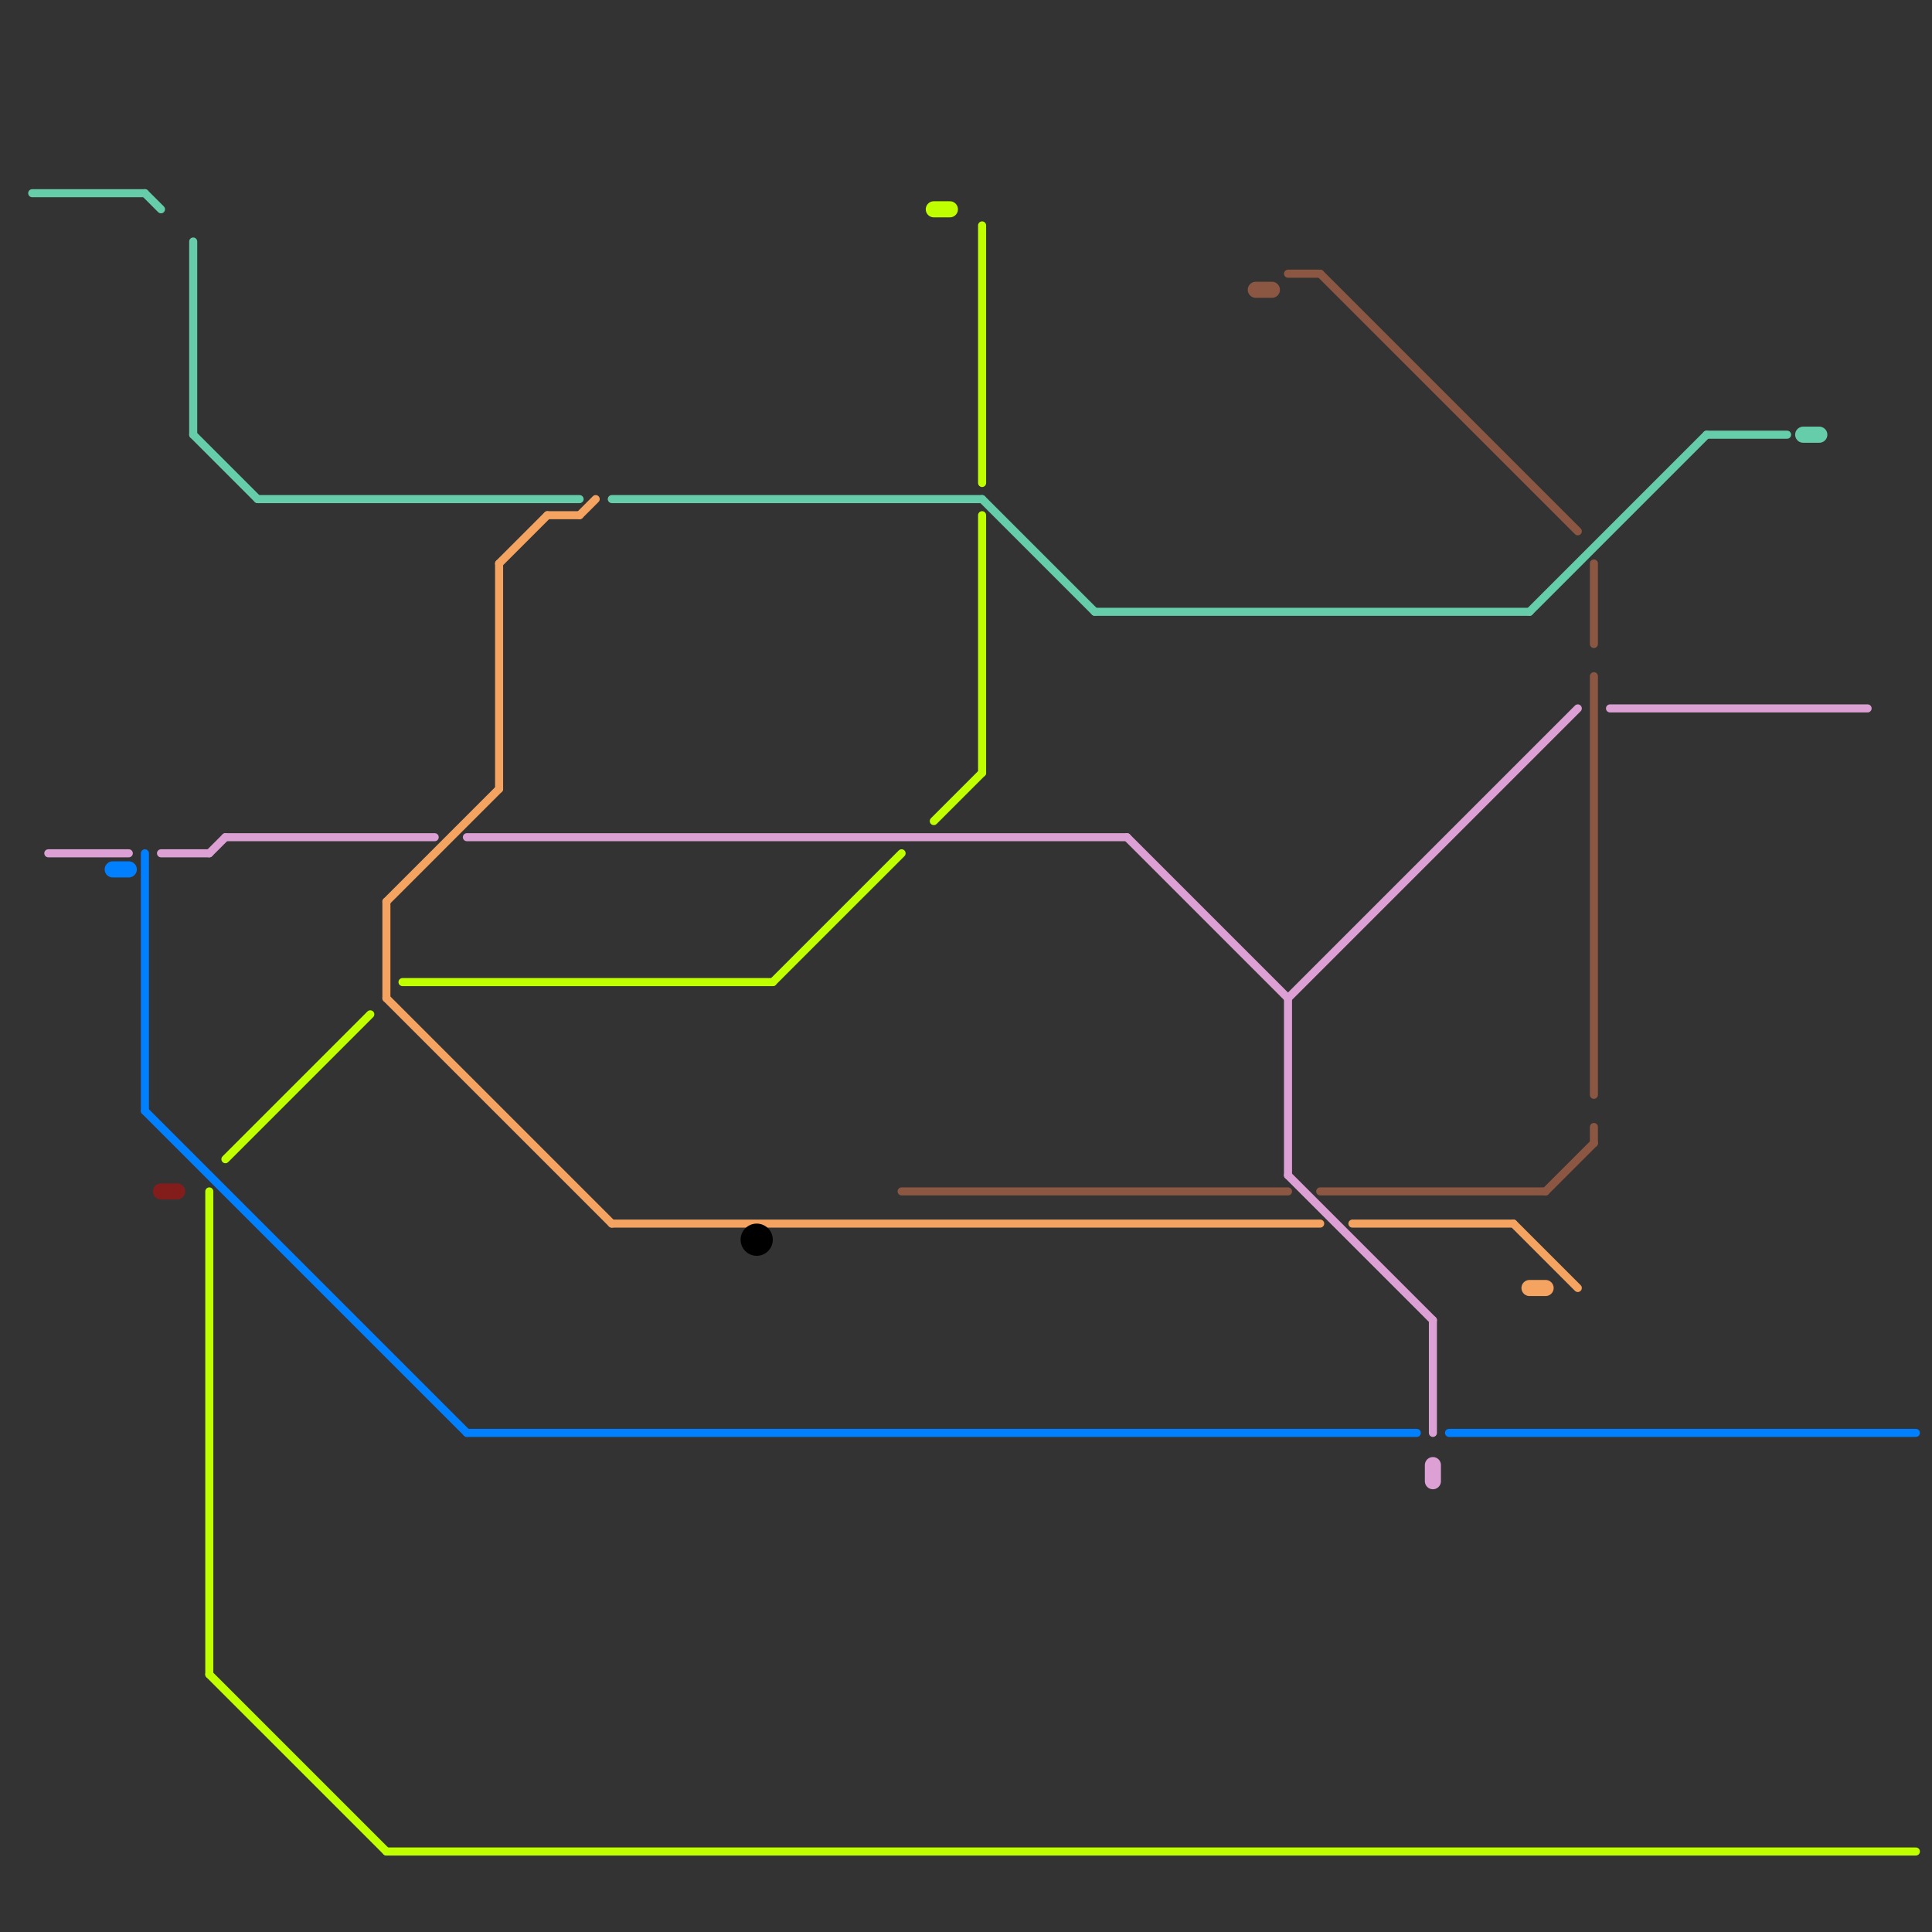 
<svg version="1.1" xmlns="http://www.w3.org/2000/svg" viewBox="0 0 120 120">
<rect x="0" y="0" width="120" height="120" fill="#333333" stroke="none"/>
<style>text { font: 1px Helvetica; font-weight: 600; white-space: pre; dominant-baseline: central; } line { stroke-width: 0.5; fill: none; stroke-linecap: round; stroke-linejoin: round; } .c0 { stroke: #bfff00 } .c1 { stroke: #007fff } .c2 { stroke: #831d1c } .c3 { stroke: #8b5742 } .c4 { stroke: #dda0d4 } .c5 { stroke: #66cdaa } .c6 { stroke: #f4a460 } .c7 { stroke: #000000 } .w3 { stroke-width: .5; }.w1 { stroke-width: 1; }</style><defs><g id="csm-66cdaa"><circle r="0.4" fill="#66cdaa"/><circle r="0.2" fill="#fff"/></g><g id="csm-dda0d4"><circle r="0.4" fill="#dda0d4"/><circle r="0.2" fill="#fff"/></g><g id="csm-007fff"><circle r="0.4" fill="#007fff"/><circle r="0.2" fill="#fff"/></g><g id="csm-xf-007fff"><circle r="0.4" fill="#fff"/><circle r="0.2" fill="#007fff"/></g><g id="csm-831d1c"><circle r="0.4" fill="#831d1c"/><circle r="0.2" fill="#fff"/></g><g id="csm-xf-dda0d4"><circle r="0.4" fill="#fff"/><circle r="0.2" fill="#dda0d4"/></g><g id="csm-bfff00"><circle r="0.4" fill="#bfff00"/><circle r="0.2" fill="#fff"/></g><g id="csm-xf-f4a460"><circle r="0.4" fill="#fff"/><circle r="0.2" fill="#f4a460"/></g><g id="csm-000000"><circle r="0.4" fill="#000000"/><circle r="0.2" fill="#fff"/></g><g id="csm-8b5742"><circle r="0.4" fill="#8b5742"/><circle r="0.2" fill="#fff"/></g><g id="csm-xf-66cdaa"><circle r="0.4" fill="#fff"/><circle r="0.2" fill="#66cdaa"/></g><g id="csm-f4a460"><circle r="0.4" fill="#f4a460"/><circle r="0.2" fill="#fff"/></g><g id="csm-xf-8b5742"><circle r="0.4" fill="#fff"/><circle r="0.2" fill="#8b5742"/></g></defs><line class="c0 " x1="24" y1="115" x2="119" y2="115"/><line class="c0 " x1="13" y1="74" x2="13" y2="104"/><line class="c0 " x1="58" y1="51" x2="61" y2="48"/><line class="c0 " x1="61" y1="14" x2="61" y2="30"/><line class="c0 " x1="13" y1="104" x2="24" y2="115"/><line class="c0 " x1="61" y1="32" x2="61" y2="48"/><line class="c0 " x1="48" y1="61" x2="56" y2="53"/><line class="c0 " x1="14" y1="72" x2="23" y2="63"/><line class="c0 " x1="25" y1="61" x2="48" y2="61"/><line class="c0 w1" x1="58" y1="13" x2="59" y2="13"/><line class="c1 " x1="9" y1="53" x2="9" y2="69"/><line class="c1 " x1="9" y1="69" x2="29" y2="89"/><line class="c1 " x1="90" y1="89" x2="119" y2="89"/><line class="c1 " x1="29" y1="89" x2="88" y2="89"/><line class="c1 w1" x1="7" y1="54" x2="8" y2="54"/><line class="c2 w1" x1="10" y1="74" x2="11" y2="74"/><line class="c3 " x1="56" y1="74" x2="80" y2="74"/><line class="c3 " x1="99" y1="70" x2="99" y2="71"/><line class="c3 " x1="99" y1="35" x2="99" y2="40"/><line class="c3 " x1="82" y1="17" x2="98" y2="33"/><line class="c3 " x1="80" y1="17" x2="82" y2="17"/><line class="c3 " x1="99" y1="42" x2="99" y2="68"/><line class="c3 " x1="82" y1="74" x2="96" y2="74"/><line class="c3 " x1="96" y1="74" x2="99" y2="71"/><line class="c3 w1" x1="78" y1="18" x2="79" y2="18"/><line class="c4 " x1="10" y1="53" x2="13" y2="53"/><line class="c4 " x1="14" y1="52" x2="27" y2="52"/><line class="c4 " x1="80" y1="73" x2="89" y2="82"/><line class="c4 " x1="3" y1="53" x2="8" y2="53"/><line class="c4 " x1="89" y1="82" x2="89" y2="89"/><line class="c4 " x1="70" y1="52" x2="80" y2="62"/><line class="c4 " x1="80" y1="62" x2="80" y2="73"/><line class="c4 " x1="100" y1="44" x2="116" y2="44"/><line class="c4 " x1="80" y1="62" x2="98" y2="44"/><line class="c4 " x1="29" y1="52" x2="70" y2="52"/><line class="c4 " x1="13" y1="53" x2="14" y2="52"/><line class="c4 w1" x1="89" y1="91" x2="89" y2="92"/><line class="c5 w1" x1="112" y1="27" x2="113" y2="27"/><line class="c5 " x1="9" y1="12" x2="10" y2="13"/><line class="c5 " x1="106" y1="27" x2="111" y2="27"/><line class="c5 " x1="61" y1="31" x2="68" y2="38"/><line class="c5 " x1="12" y1="15" x2="12" y2="27"/><line class="c5 " x1="2" y1="12" x2="9" y2="12"/><line class="c5 " x1="68" y1="38" x2="95" y2="38"/><line class="c5 " x1="38" y1="31" x2="61" y2="31"/><line class="c5 " x1="95" y1="38" x2="106" y2="27"/><line class="c5 " x1="16" y1="31" x2="36" y2="31"/><line class="c5 " x1="12" y1="27" x2="16" y2="31"/><line class="c6 " x1="24" y1="56" x2="31" y2="49"/><line class="c6 " x1="24" y1="56" x2="24" y2="62"/><line class="c6 " x1="36" y1="32" x2="37" y2="31"/><line class="c6 " x1="24" y1="62" x2="38" y2="76"/><line class="c6 " x1="84" y1="76" x2="94" y2="76"/><line class="c6 " x1="38" y1="76" x2="82" y2="76"/><line class="c6 " x1="31" y1="35" x2="31" y2="49"/><line class="c6 " x1="34" y1="32" x2="36" y2="32"/><line class="c6 " x1="94" y1="76" x2="98" y2="80"/><line class="c6 " x1="31" y1="35" x2="34" y2="32"/><line class="c6 w1" x1="95" y1="80" x2="96" y2="80"/><circle cx="47" cy="77" r="1" fill="#000000" />
</svg>
